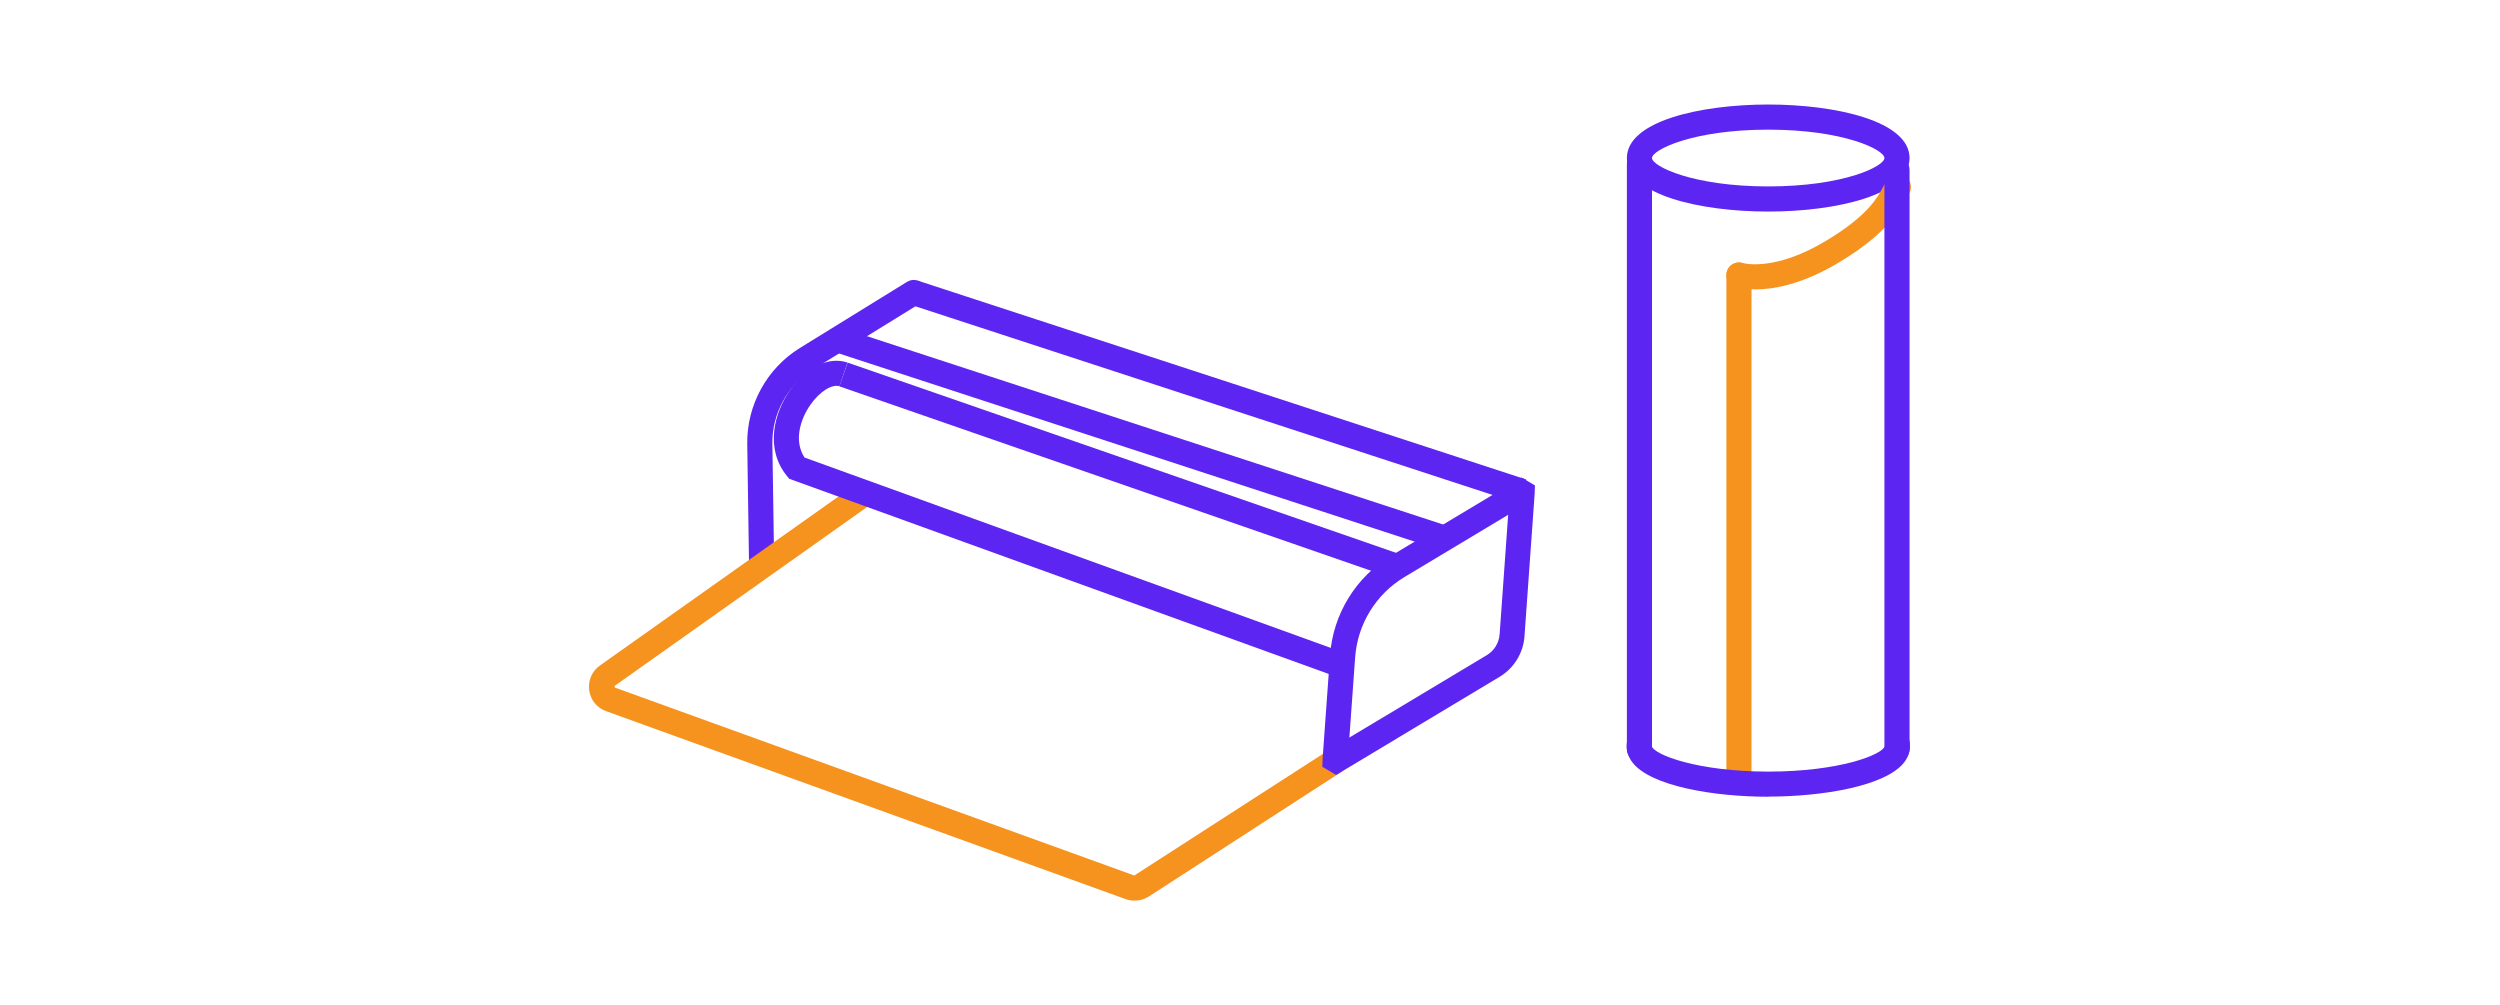 <?xml version="1.0" encoding="UTF-8"?>
<svg id="_Слой_1" data-name="Слой 1" xmlns="http://www.w3.org/2000/svg" viewBox="0 0 199 80">
  <defs>
    <style>
      .cls-1 {
        fill: #f6921e;
      }

      .cls-2 {
        fill: #5d25f1;
      }
    </style>
  </defs>
  <path class="cls-2" d="m60.62,45.72c-.55,0-.99-.44-1-.99l-.14-9.4c-.04-3.08,1.56-6.01,4.19-7.63l8.54-5.27c.47-.29,1.09-.14,1.38.33.29.47.14,1.09-.33,1.38l-8.54,5.27c-2.03,1.25-3.27,3.51-3.24,5.9l.14,9.39c0,.55-.43,1.01-.99,1.01h-.01Z"/>
  <path class="cls-1" d="m90.3,71.69c-.24,0-.48-.04-.7-.12l-41.35-14.96c-.73-.26-1.25-.9-1.35-1.67-.1-.77.22-1.52.86-1.97l20.68-14.65,1.16,1.63-20.68,14.65.02.13,41.35,14.96,15.46-9.97,1.09,1.68-15.39,9.96c-.34.22-.73.33-1.13.33Z"/>
  <path class="cls-2" d="m106.35,61.68l-1.09-.64.02-.65.59-8.21c.23-3.29,2.06-6.27,4.89-7.96l10.36-6.21,1.06.63-.02.64-.81,11.36c-.09,1.34-.84,2.55-1.99,3.24l-13.03,7.82Zm13.7-20.7l-8.25,4.95c-2.27,1.36-3.74,3.75-3.93,6.39l-.46,6.39,10.94-6.56c.59-.35.97-.98,1.02-1.66l.68-9.51Z"/>
  <rect class="cls-2" x="95.96" y="5.72" width="2" height="50.97" transform="translate(37.17 113.67) rotate(-71.9)"/>
  <rect class="cls-2" x="89.73" y="9.44" width="2" height="50.97" transform="translate(29.34 110.3) rotate(-71.9)"/>
  <path class="cls-2" d="m106.52,53.92l-43.7-15.81-.18-.22c-1.79-2.22-.99-5.05.23-6.81,1.3-1.86,3.1-2.73,4.59-2.22l-.64,1.89c-.59-.2-1.59.43-2.31,1.47-.79,1.12-1.35,2.86-.47,4.2l43.15,15.61-.68,1.88Z"/>
  <rect class="cls-2" x="88.34" y="14.02" width="2" height="46.98" transform="translate(24.62 109.62) rotate(-70.87)"/>
  <path class="cls-2" d="m130.5,60.62c-.55,0-1-.45-1-1V13.04c0-.55.45-1,1-1s1,.45,1,1v46.58c0,.55-.45,1-1,1Z"/>
  <path class="cls-2" d="m140.75,16.84c-5.42,0-11.25-1.33-11.25-4.26s5.83-4.26,11.25-4.26,11.25,1.33,11.25,4.26-5.83,4.26-11.25,4.26Zm0-6.52c-6.01,0-9.25,1.61-9.25,2.26s3.24,2.26,9.25,2.26,9.25-1.6,9.25-2.26-3.24-2.26-9.25-2.26Z"/>
  <path class="cls-1" d="m139.69,23.03c-.98,0-1.53-.18-1.59-.19-.52-.17-.81-.74-.63-1.26.17-.52.73-.8,1.25-.64.08.02,2.55.69,6.63-1.77,3.29-1.97,4.07-3.41,4.48-4.17.18-.33.35-.65.64-.89.43-.35,1.06-.3,1.41.13.35.42.3,1.06-.13,1.41-.04.05-.09.17-.16.3-.51.94-1.45,2.68-5.21,4.94-2.96,1.78-5.27,2.15-6.7,2.15Z"/>
  <path class="cls-1" d="m138.42,62.95c-.55,0-1-.45-1-1V21.89c0-.55.45-1,1-1s1,.45,1,1v40.06c0,.55-.45,1-1,1Z"/>
  <path class="cls-2" d="m140.75,63.42c-4.32,0-9.34-.84-10.8-2.72-.42-.54-.57-1.17-.41-1.78l1.94.48-.97-.24.97.24c.18.67,3.63,2.02,9.28,2.02s9.09-1.34,9.28-2.04l1.94-.47c.15.61,0,1.25-.41,1.78-1.47,1.88-6.48,2.72-10.8,2.72Z"/>
  <path class="cls-2" d="m151,60.62c-.55,0-1-.45-1-1V13.51c0-.55.45-1,1-1s1,.45,1,1v46.12c0,.55-.45,1-1,1Z"/>
</svg>